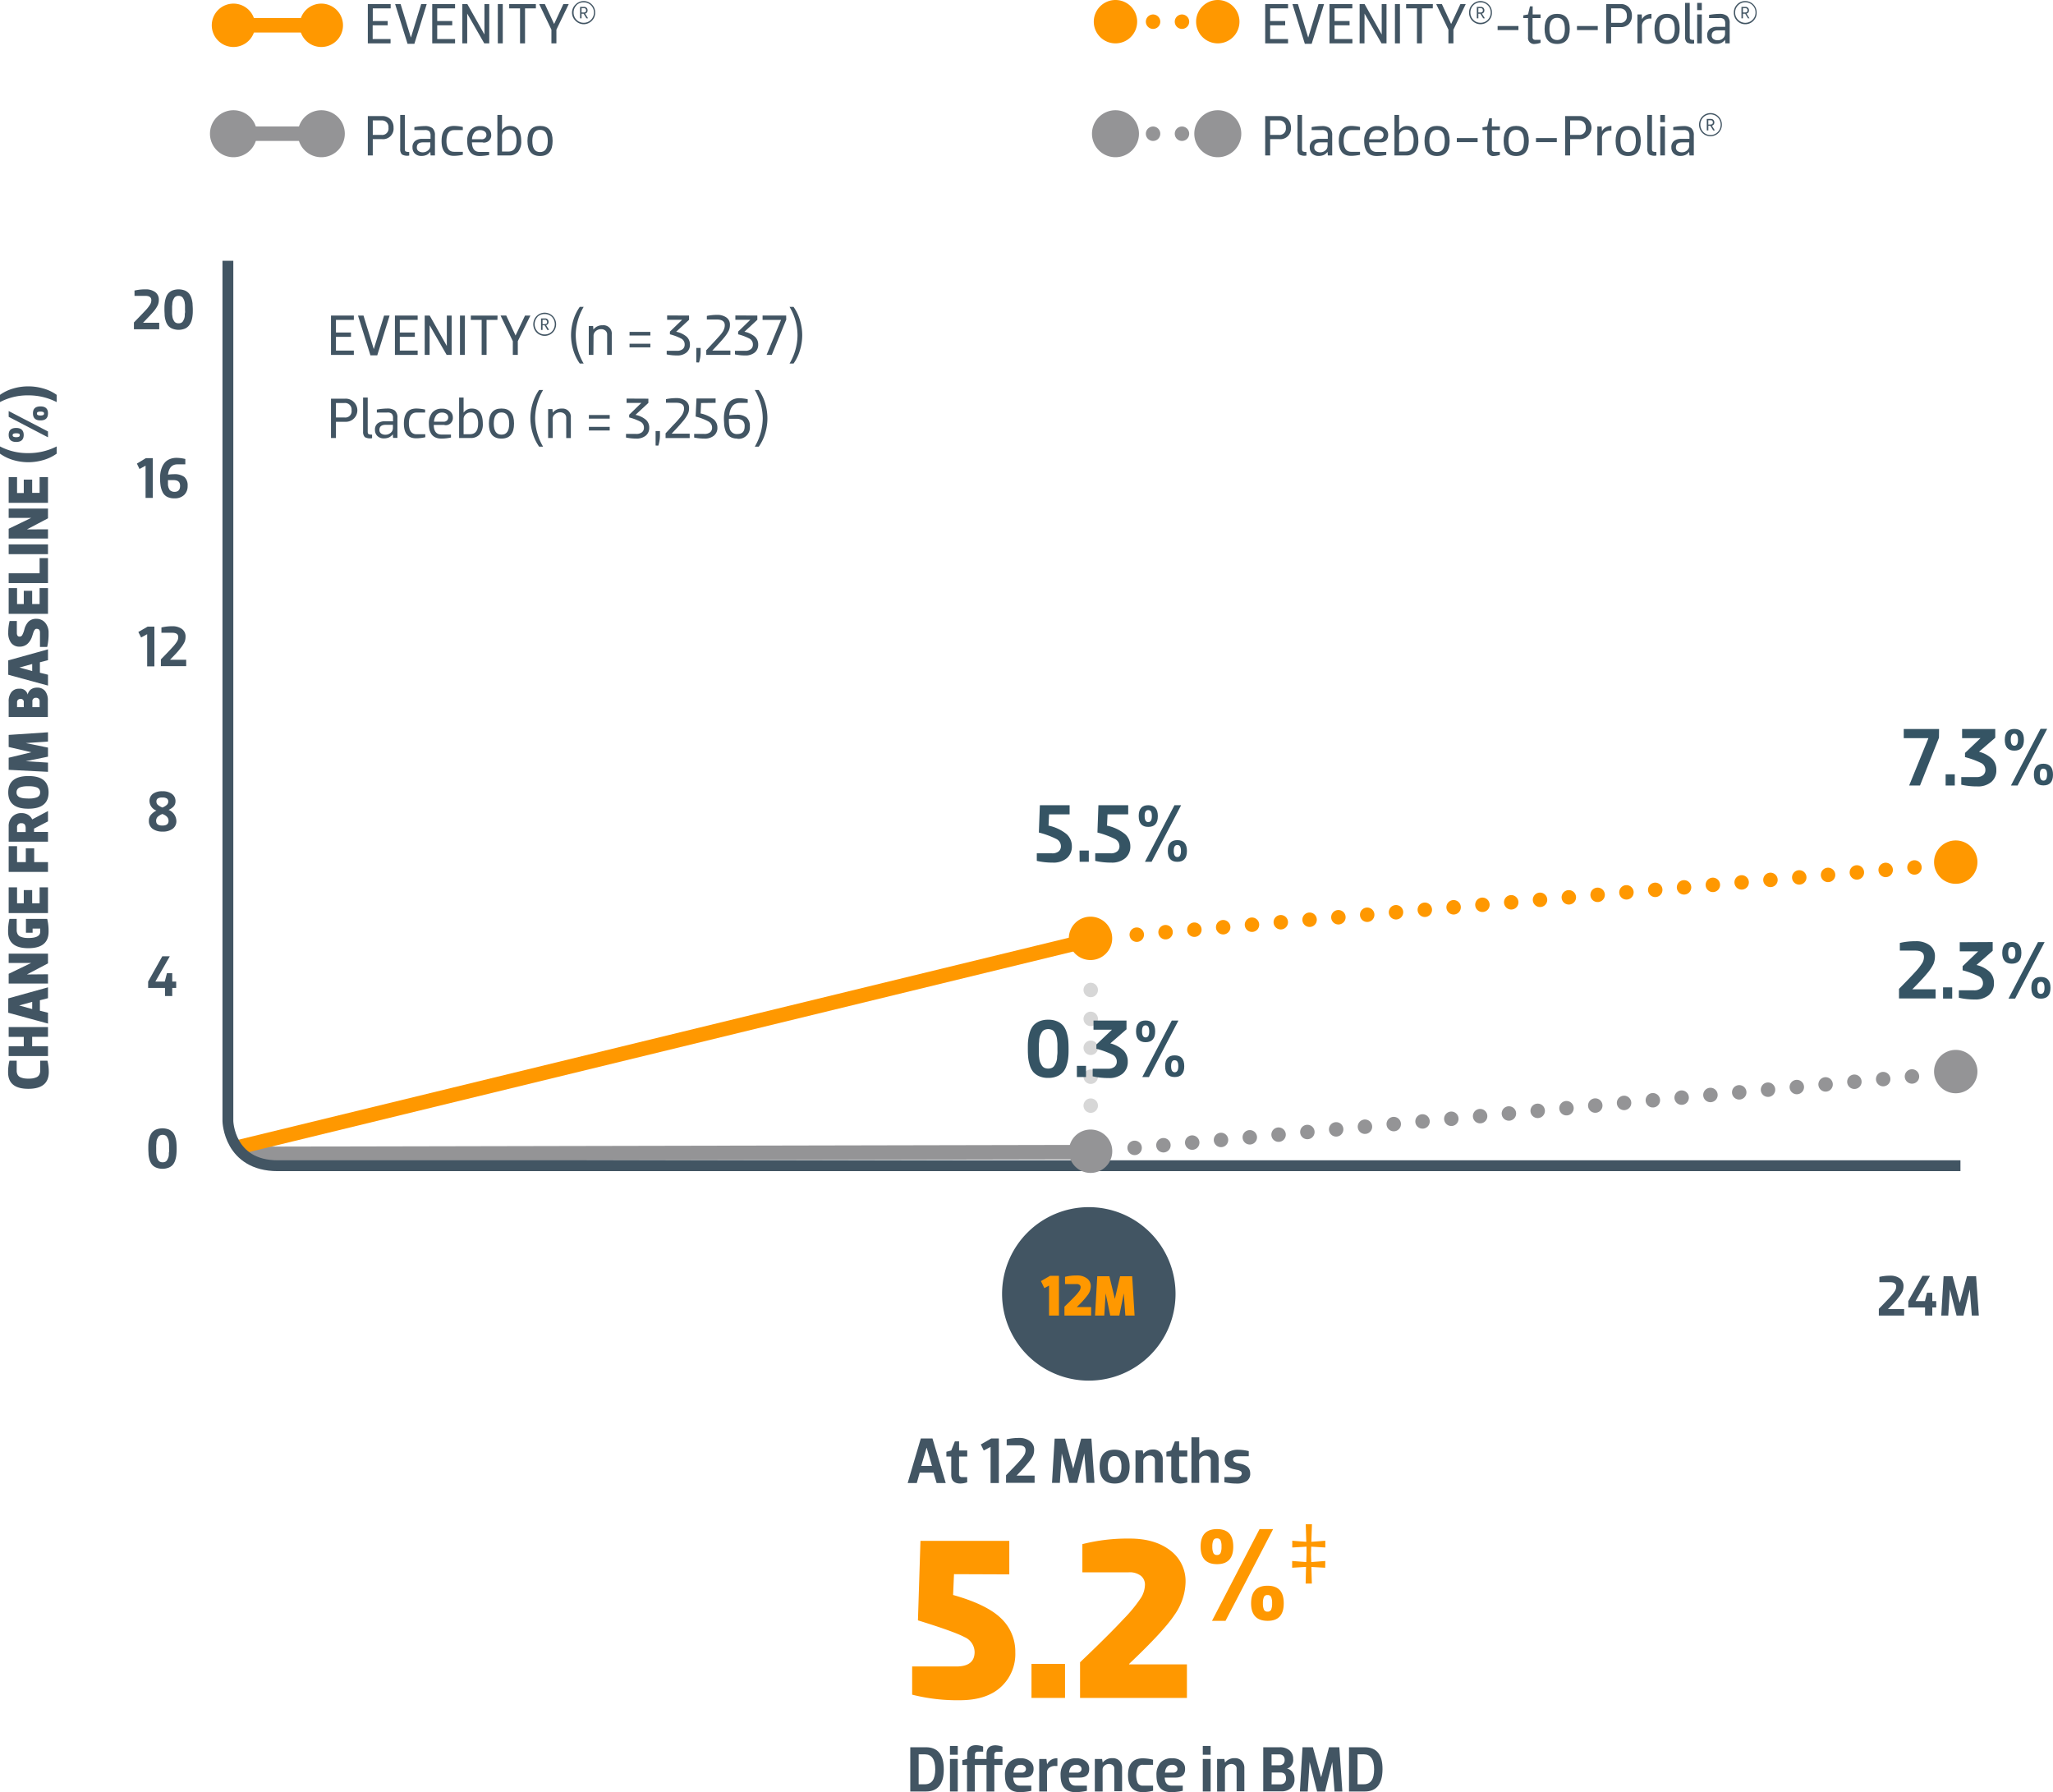 <svg id="Component_164_1" data-name="Component 164 1" xmlns="http://www.w3.org/2000/svg" width="568.08" height="495.86" viewBox="0 0 568.08 495.86">
  <defs>
    <style>
      .cls-1, .cls-10, .cls-15, .cls-2, .cls-3, .cls-4, .cls-9 {
        fill: none;
      }

      .cls-1 {
        stroke: #d7d7d7;
      }

      .cls-1, .cls-10, .cls-12, .cls-14, .cls-15, .cls-9 {
        stroke-linecap: round;
        stroke-linejoin: round;
      }

      .cls-1, .cls-10, .cls-12, .cls-14, .cls-15, .cls-2, .cls-3, .cls-9 {
        stroke-width: 4px;
      }

      .cls-1, .cls-10, .cls-12, .cls-9 {
        stroke-dasharray: 0 8;
      }

      .cls-10, .cls-12, .cls-13, .cls-14, .cls-2 {
        stroke: #949496;
      }

      .cls-15, .cls-3, .cls-9 {
        stroke: #ff9800;
      }

      .cls-4 {
        stroke: #425563;
        stroke-width: 3px;
      }

      .cls-5 {
        fill: #ff9800;
      }

      .cls-6 {
        isolation: isolate;
      }

      .cls-7 {
        fill: #355464;
      }

      .cls-12, .cls-13, .cls-14, .cls-8 {
        fill: #949496;
      }

      .cls-11 {
        fill: #425563;
      }
    </style>
  </defs>
  <line id="dotted_line" data-name="dotted line" class="cls-1" x1="301.81" y1="305.91" x2="301.81" y2="269.5"/>
  <line id="Line_335" data-name="Line 335" class="cls-2" x1="302.86" y1="318.77" x2="68.43" y2="319.26"/>
  <line id="Line_336" data-name="Line 336" class="cls-3" x1="65.18" y1="317.6" x2="302.87" y2="259.78"/>
  <path id="Path_5228" data-name="Path 5228" class="cls-4" d="M65.78,76.16V314.21s.28,12.33,13.82,12.33H545.19" transform="translate(-2.72 -4)"/>
  <path id="Path_5229" data-name="Path 5229" class="cls-5" d="M310.47,263.63a6,6,0,1,1-6-6,6,6,0,0,1,6,6" transform="translate(-2.72 -4)"/>
  <g id="_5.5_" data-name=" 5.5 " class="cls-6">
    <g class="cls-6">
      <path class="cls-7" d="M293,229.33l-.14,3.11a11.66,11.66,0,0,1,5,2.36,4.44,4.44,0,0,1,1.45,3.34,4.16,4.16,0,0,1-1.4,3.31,5.74,5.74,0,0,1-3.91,1.22,18.93,18.93,0,0,1-4.39-.48V240.1h4.18a2.78,2.78,0,0,0,1.88-.54,1.82,1.82,0,0,0,.61-1.42,2.25,2.25,0,0,0-1.25-2,24,24,0,0,0-4.85-1.79l.28-7.55h8.23v2.53Z" transform="translate(-2.72 -4)"/>
      <path class="cls-7" d="M301.43,239.34H304v3.1h-2.53Z" transform="translate(-2.72 -4)"/>
      <path class="cls-7" d="M309.18,229.33l-.14,3.11a11.77,11.77,0,0,1,5,2.36,4.48,4.48,0,0,1,1.45,3.34,4.14,4.14,0,0,1-1.41,3.31,5.71,5.71,0,0,1-3.91,1.22,19.05,19.05,0,0,1-4.39-.48V240.1H310a2.75,2.75,0,0,0,1.87-.54,1.79,1.79,0,0,0,.61-1.42,2.24,2.24,0,0,0-1.24-2,24.48,24.48,0,0,0-4.85-1.79l.27-7.55h8.24v2.53Z" transform="translate(-2.72 -4)"/>
      <path class="cls-7" d="M323.1,229.79c0,2-.88,3-2.65,3s-2.64-1-2.64-3,.88-3,2.64-3S323.1,227.8,323.1,229.79Zm-2.65-1.65c-.69,0-1,.55-1,1.65s.34,1.68,1,1.68,1-.56,1-1.68S321.13,228.14,320.45,228.14Zm7.25-1.34h1.84l-8.17,15.64h-1.84Zm3.45,12.65c0,2-.88,3-2.65,3s-2.64-1-2.64-3,.88-3,2.64-3S331.15,237.46,331.15,239.45Zm-2.65-1.65c-.69,0-1,.55-1,1.65s.34,1.68,1,1.68,1-.56,1-1.68S329.18,237.8,328.5,237.8Z" transform="translate(-2.72 -4)"/>
    </g>
  </g>
  <g id="_0.3_" data-name=" 0.3 " class="cls-6">
    <g class="cls-6">
      <path class="cls-7" d="M295.29,301.76a6,6,0,0,1-2.53.48,6.11,6.11,0,0,1-2.53-.48,4.58,4.58,0,0,1-1.64-1.21,5.44,5.44,0,0,1-.93-1.85,10.54,10.54,0,0,1-.44-2.15c-.06-.68-.09-1.47-.09-2.36s0-1.68.09-2.36a10.54,10.54,0,0,1,.44-2.15,5.44,5.44,0,0,1,.93-1.85,4.47,4.47,0,0,1,1.64-1.21,6.11,6.11,0,0,1,2.53-.48,6,6,0,0,1,2.53.48,4.43,4.43,0,0,1,1.65,1.21,5.44,5.44,0,0,1,.93,1.85,10.54,10.54,0,0,1,.44,2.15c.06.68.09,1.47.09,2.36s0,1.68-.09,2.36a10.54,10.54,0,0,1-.44,2.15,5.44,5.44,0,0,1-.93,1.85A4.54,4.54,0,0,1,295.29,301.76Zm-3.57-2.31a2.71,2.71,0,0,0,2.09,0,1.64,1.64,0,0,0,.71-.67,5.91,5.91,0,0,0,.45-.91,4.26,4.26,0,0,0,.25-1.17c0-.48.08-.89.1-1.23s0-.77,0-1.28,0-.93,0-1.28-.05-.75-.1-1.22a4.43,4.43,0,0,0-.25-1.17,5.5,5.5,0,0,0-.45-.91,1.59,1.59,0,0,0-.71-.65,2.59,2.59,0,0,0-2.09,0,1.78,1.78,0,0,0-.73.66,7.77,7.77,0,0,0-.46.91,4.68,4.68,0,0,0-.25,1.16c0,.47-.08.88-.09,1.22s0,.77,0,1.28,0,.93,0,1.28,0,.75.09,1.23a4.67,4.67,0,0,0,.25,1.17,7.06,7.06,0,0,0,.46.91A1.8,1.8,0,0,0,291.72,299.45Z" transform="translate(-2.72 -4)"/>
      <path class="cls-7" d="M300.7,298.9h2.53V302H300.7Z" transform="translate(-2.72 -4)"/>
      <path class="cls-7" d="M314.43,286.37v2.42l-4.48,3.9a8.28,8.28,0,0,1,3.7,2,4.3,4.3,0,0,1,1.13,3.06,4.15,4.15,0,0,1-1.41,3.31,5.78,5.78,0,0,1-3.91,1.22,19,19,0,0,1-4.39-.48v-2.1h4.18a2.78,2.78,0,0,0,1.88-.54,1.78,1.78,0,0,0,.61-1.41,2.09,2.09,0,0,0-1.11-1.9,23.35,23.35,0,0,0-4.53-1.67V293l4.3-4.09h-5.1v-2.53Z" transform="translate(-2.72 -4)"/>
      <path class="cls-7" d="M322.36,289.36c0,2-.88,3-2.64,3s-2.65-1-2.65-3,.89-3,2.65-3S322.36,287.37,322.36,289.36Zm-2.64-1.66c-.69,0-1,.56-1,1.66s.35,1.68,1,1.68,1-.56,1-1.68S320.39,287.7,319.72,287.7Zm7.24-1.33h1.84L320.64,302H318.8ZM330.41,299c0,2-.88,3-2.64,3s-2.65-1-2.65-3,.89-3,2.65-3S330.41,297,330.41,299Zm-2.64-1.66c-.69,0-1,.56-1,1.66s.35,1.68,1,1.68,1-.56,1-1.68S328.44,297.36,327.77,297.36Z" transform="translate(-2.72 -4)"/>
    </g>
  </g>
  <path id="Path_5230" data-name="Path 5230" class="cls-5" d="M549.89,242.54a6,6,0,1,1-6-6,6,6,0,0,1,6,6" transform="translate(-2.72 -4)"/>
  <g id="_7.3_" data-name=" 7.3 " class="cls-6">
    <g class="cls-6">
      <path class="cls-7" d="M539.25,208.12,534,221.34h-3l5.33-13.11h-6.83V205.7h9.78Z" transform="translate(-2.72 -4)"/>
      <path class="cls-7" d="M541.09,218.24h2.53v3.1h-2.53Z" transform="translate(-2.72 -4)"/>
      <path class="cls-7" d="M554.82,205.7v2.42L550.33,212A8.43,8.43,0,0,1,554,214a4.29,4.29,0,0,1,1.12,3.06,4.13,4.13,0,0,1-1.4,3.31,5.74,5.74,0,0,1-3.91,1.22,19,19,0,0,1-4.39-.48V219h4.18a2.78,2.78,0,0,0,1.88-.54,1.82,1.82,0,0,0,.61-1.42,2.07,2.07,0,0,0-1.11-1.89,22.69,22.69,0,0,0-4.53-1.67v-1.15l4.3-4.1h-5.1V205.7Z" transform="translate(-2.72 -4)"/>
      <path class="cls-7" d="M562.75,208.69c0,2-.88,3-2.64,3s-2.65-1-2.65-3,.88-3,2.65-3S562.75,206.7,562.75,208.69ZM560.11,207c-.69,0-1,.55-1,1.65s.35,1.68,1,1.68,1-.56,1-1.68S560.78,207,560.11,207Zm7.24-1.34h1.84L561,221.34h-1.84Zm3.45,12.65c0,2-.88,3-2.64,3s-2.65-1-2.65-3,.88-3,2.65-3S570.8,216.36,570.8,218.35Zm-2.64-1.65c-.69,0-1,.55-1,1.65s.35,1.68,1,1.68,1-.56,1-1.68S568.83,216.7,568.16,216.7Z" transform="translate(-2.72 -4)"/>
    </g>
  </g>
  <path id="Path_5231" data-name="Path 5231" class="cls-8" d="M310.49,322.53a6,6,0,1,1-6-6,6,6,0,0,1,6,6" transform="translate(-2.72 -4)"/>
  <g id="_2.3_" data-name=" 2.3 " class="cls-6">
    <g class="cls-6">
      <path class="cls-7" d="M531.87,277.72v0h6.44v2.53H528.19V277.6c2.16-2.19,3.71-3.8,4.63-4.83a15,15,0,0,0,1.82-2.35,3.35,3.35,0,0,0,.45-1.67c0-1.16-.79-1.73-2.37-1.73h-4.3V264.9a19.08,19.08,0,0,1,4.4-.48,6.31,6.31,0,0,1,3.82,1.09,3.65,3.65,0,0,1,1.49,3.12,5.45,5.45,0,0,1-.4,2.07,12.14,12.14,0,0,1-1.76,2.62C535.06,274.43,533.7,275.89,531.87,277.72Z" transform="translate(-2.72 -4)"/>
      <path class="cls-7" d="M540.38,277.19h2.53v3.1h-2.53Z" transform="translate(-2.72 -4)"/>
      <path class="cls-7" d="M554.11,264.65v2.42L549.63,271a8.18,8.18,0,0,1,3.7,1.95,4.3,4.3,0,0,1,1.13,3.06,4.14,4.14,0,0,1-1.41,3.31,5.71,5.71,0,0,1-3.91,1.22,19.05,19.05,0,0,1-4.39-.48V278h4.19a2.75,2.75,0,0,0,1.87-.55,1.78,1.78,0,0,0,.61-1.41,2.1,2.1,0,0,0-1.1-1.9,24.65,24.65,0,0,0-4.53-1.67v-1.14l4.3-4.1H545v-2.53Z" transform="translate(-2.72 -4)"/>
      <path class="cls-7" d="M562.05,267.64c0,2-.88,3-2.65,3s-2.64-1-2.64-3,.88-3,2.64-3S562.05,265.65,562.05,267.64ZM559.4,266c-.69,0-1,.55-1,1.65s.34,1.68,1,1.68,1-.56,1-1.68S560.08,266,559.4,266Zm7.25-1.34h1.84l-8.17,15.64h-1.84Zm3.45,12.65c0,2-.88,3-2.65,3s-2.64-1-2.64-3,.88-3,2.64-3S570.1,275.31,570.1,277.3Zm-2.65-1.66c-.69,0-1,.56-1,1.66s.34,1.68,1,1.68,1-.56,1-1.68S568.13,275.64,567.45,275.64Z" transform="translate(-2.72 -4)"/>
    </g>
  </g>
  <path id="Path_5232" data-name="Path 5232" class="cls-8" d="M549.89,300.49a6,6,0,1,1-6-6,6,6,0,0,1,6,6" transform="translate(-2.72 -4)"/>
  <line id="Line_337" data-name="Line 337" class="cls-9" x1="314.55" y1="258.61" x2="534.13" y2="239.63"/>
  <line id="Line_338" data-name="Line 338" class="cls-10" x1="313.96" y1="317.6" x2="536.47" y2="297.16"/>
  <g id="_0" data-name=" 0" class="cls-6">
    <g class="cls-6">
      <path class="cls-11" d="M49.44,327.05a4.73,4.73,0,0,1-3.52,0,3,3,0,0,1-1.15-.84,3.89,3.89,0,0,1-.65-1.29,7.16,7.16,0,0,1-.3-1.49c0-.48-.06-1-.06-1.64s0-1.17.06-1.64a7.12,7.12,0,0,1,.3-1.5,4.1,4.1,0,0,1,.65-1.29,3.24,3.24,0,0,1,1.15-.84,4.86,4.86,0,0,1,3.52,0,3.2,3.2,0,0,1,1.14.84,3.9,3.9,0,0,1,.65,1.29,7.12,7.12,0,0,1,.3,1.5,19.25,19.25,0,0,1,0,3.28,7.16,7.16,0,0,1-.3,1.49,3.71,3.71,0,0,1-.65,1.29A3,3,0,0,1,49.44,327.05ZM47,325.44a1.67,1.67,0,0,0,.73.15,1.7,1.7,0,0,0,.73-.15,1.14,1.14,0,0,0,.49-.46,4.58,4.58,0,0,0,.31-.63,2.85,2.85,0,0,0,.18-.82c0-.33,0-.61.06-.86s0-.53,0-.88,0-.65,0-.89,0-.52-.06-.85a2.93,2.93,0,0,0-.18-.82,4.58,4.58,0,0,0-.31-.63,1.18,1.18,0,0,0-.49-.45,1.7,1.7,0,0,0-.73-.16,1.67,1.67,0,0,0-.73.16,1.19,1.19,0,0,0-.51.46,6.23,6.23,0,0,0-.32.63,3.28,3.28,0,0,0-.17.81c0,.33-.05.61-.06.85s0,.53,0,.89,0,.64,0,.88,0,.53.06.86a3.27,3.27,0,0,0,.17.82,6.23,6.23,0,0,0,.32.63A1.19,1.19,0,0,0,47,325.44Z" transform="translate(-2.72 -4)"/>
    </g>
  </g>
  <g id="_20" data-name=" 20" class="cls-6">
    <g class="cls-6">
      <path class="cls-11" d="M42.3,93.3v0h4.48V95.1h-7V93.22Q42,90.94,43,89.86a9.53,9.53,0,0,0,1.27-1.63,2.34,2.34,0,0,0,.32-1.17q0-1.2-1.65-1.2h-3V84.39A13.26,13.26,0,0,1,43,84.06a4.38,4.38,0,0,1,2.67.76,2.54,2.54,0,0,1,1,2.16,3.77,3.77,0,0,1-.28,1.44,8.46,8.46,0,0,1-1.23,1.83C44.51,91,43.56,92,42.3,93.3Z" transform="translate(-2.72 -4)"/>
      <path class="cls-11" d="M53.9,94.92a4.73,4.73,0,0,1-3.52,0,3,3,0,0,1-1.15-.84,3.9,3.9,0,0,1-.65-1.29,7.16,7.16,0,0,1-.3-1.49c0-.48-.06-1-.06-1.64s0-1.17.06-1.64a7.12,7.12,0,0,1,.3-1.5,3.9,3.9,0,0,1,.65-1.29,3.24,3.24,0,0,1,1.15-.84,4.86,4.86,0,0,1,3.52,0,3.2,3.2,0,0,1,1.14.84,3.9,3.9,0,0,1,.65,1.29A7.12,7.12,0,0,1,56,88c0,.47.07,1,.07,1.64s0,1.16-.07,1.64a7.16,7.16,0,0,1-.3,1.49A3.9,3.9,0,0,1,55,94.08,3,3,0,0,1,53.9,94.92Zm-2.49-1.61a1.67,1.67,0,0,0,.73.15,1.62,1.62,0,0,0,.72-.15,1.11,1.11,0,0,0,.5-.46,4.58,4.58,0,0,0,.31-.63,2.85,2.85,0,0,0,.18-.82c0-.33,0-.62.06-.86s0-.53,0-.88,0-.65,0-.89,0-.52-.06-.85a2.85,2.85,0,0,0-.18-.82,3.68,3.68,0,0,0-.31-.63,1.15,1.15,0,0,0-.5-.45,1.5,1.5,0,0,0-.72-.16,1.54,1.54,0,0,0-.73.16,1.19,1.19,0,0,0-.51.46,6.23,6.23,0,0,0-.32.63,3.18,3.18,0,0,0-.17.81c0,.33-.06.61-.07.85s0,.53,0,.89,0,.64,0,.88,0,.53.07.86a3.27,3.27,0,0,0,.17.82,6.23,6.23,0,0,0,.32.63A1.19,1.19,0,0,0,51.41,93.31Z" transform="translate(-2.72 -4)"/>
    </g>
  </g>
  <g id="_16" data-name=" 16" class="cls-6">
    <g class="cls-6">
      <path class="cls-11" d="M43.09,130.76H45v11h-2v-8.91l-1.68.91-.72-1.49Z" transform="translate(-2.72 -4)"/>
      <path class="cls-11" d="M51,141.88a4.28,4.28,0,0,1-2-.4,2.86,2.86,0,0,1-1.22-1.19,6.24,6.24,0,0,1-.6-1.75,13.61,13.61,0,0,1-.17-2.26,9.36,9.36,0,0,1,.13-1.63,7,7,0,0,1,.47-1.52,4.5,4.5,0,0,1,.83-1.27,3.81,3.81,0,0,1,1.3-.85,4.81,4.81,0,0,1,1.83-.33A10.38,10.38,0,0,1,54,131v1.48H51.84c-1.54,0-2.41.95-2.63,2.85a11.23,11.23,0,0,1,1.59-.13,4.55,4.55,0,0,1,2.93.77,3.09,3.09,0,0,1,.91,2.46,3.35,3.35,0,0,1-.94,2.49A3.65,3.65,0,0,1,51,141.88Zm0-1.79c1,0,1.55-.55,1.55-1.65s-.61-1.6-1.84-1.6H49.2v.63c0,.11,0,.32,0,.61a2.5,2.5,0,0,0,.1.64c0,.13.11.31.2.52a1.13,1.13,0,0,0,.32.46,2.25,2.25,0,0,0,.49.27A1.86,1.86,0,0,0,51,140.09Z" transform="translate(-2.72 -4)"/>
    </g>
  </g>
  <g id="_12" data-name=" 12" class="cls-6">
    <g class="cls-6">
      <path class="cls-11" d="M43.57,177.38h1.87v11h-2v-8.91l-1.68.91L41,178.86Z" transform="translate(-2.72 -4)"/>
      <path class="cls-11" d="M49.76,186.55v0h4.48v1.76h-7v-1.87q2.25-2.28,3.21-3.36a10.78,10.78,0,0,0,1.28-1.63,2.44,2.44,0,0,0,.31-1.17q0-1.2-1.65-1.2h-3v-1.47a13.31,13.31,0,0,1,3-.34,4.44,4.44,0,0,1,2.67.76,2.53,2.53,0,0,1,1,2.17,3.66,3.66,0,0,1-.28,1.44,8.72,8.72,0,0,1-1.22,1.83C52,184.26,51,185.28,49.76,186.55Z" transform="translate(-2.72 -4)"/>
    </g>
  </g>
  <g id="_8" data-name=" 8" class="cls-6">
    <g class="cls-6">
      <path class="cls-11" d="M45,223.66a4.25,4.25,0,0,1,2.64-.73,4.25,4.25,0,0,1,2.64.73,2.41,2.41,0,0,1,1,2,2.27,2.27,0,0,1-.17.91,2,2,0,0,1-.5.71,4.62,4.62,0,0,1-.58.45c-.18.11-.39.23-.65.36a3.42,3.42,0,0,1,2.14,3,2.59,2.59,0,0,1-1,2.21,4.48,4.48,0,0,1-2.8.79,4.52,4.52,0,0,1-2.8-.79,2.61,2.61,0,0,1-1-2.21,2.45,2.45,0,0,1,.54-1.63A5.3,5.3,0,0,1,46,228.27a2.86,2.86,0,0,1-1.91-2.59A2.41,2.41,0,0,1,45,223.66Zm2.64,5.57a3.86,3.86,0,0,0-1.29.78,1.55,1.55,0,0,0-.43,1.12c0,.86.57,1.29,1.72,1.29s1.72-.43,1.72-1.29S48.83,229.68,47.68,229.23Zm0-1.79a4.28,4.28,0,0,0,1.21-.72,1.25,1.25,0,0,0,.43-.95,1,1,0,0,0-.38-.84,2.22,2.22,0,0,0-1.26-.27,2.26,2.26,0,0,0-1.27.27,1,1,0,0,0-.37.84,1.21,1.21,0,0,0,.43.95A4.59,4.59,0,0,0,47.68,227.44Z" transform="translate(-2.72 -4)"/>
    </g>
  </g>
  <g id="_4" data-name=" 4" class="cls-6">
    <g class="cls-6">
      <path class="cls-11" d="M48.91,273.27h1.47v2.32h1.09v1.76H50.38v2.24h-2v-2.24H43.71v-1.76l3.92-7h2.08l-4,7h2.61Z" transform="translate(-2.72 -4)"/>
    </g>
  </g>
  <g id="EVENITY_n_3_237_Placebo_n_3" data-name="EVENITY n 3 237 Placebo n 3" class="cls-6">
    <g class="cls-6">
      <path class="cls-11" d="M100.63,91.31v1.2H95.68V96h4.16v1.2H95.68V101h4.95v1.2H94.31V91.31Z" transform="translate(-2.72 -4)"/>
      <path class="cls-11" d="M110.53,91.31l-3.42,11h-1.89l-3.44-11h1.52l2.85,9.28h0L109,91.31Z" transform="translate(-2.72 -4)"/>
      <path class="cls-11" d="M118.29,91.31v1.2h-4.94V96h4.16v1.2h-4.16V101h4.94v1.2H112V91.31Z" transform="translate(-2.72 -4)"/>
      <path class="cls-11" d="M121.59,102.19h-1.35V91.31h1.38l4.74,8.42h0V91.31h1.33v10.88h-1.38L121.6,94h0Z" transform="translate(-2.72 -4)"/>
      <path class="cls-11" d="M131.33,102.19H130V91.31h1.37Z" transform="translate(-2.72 -4)"/>
      <path class="cls-11" d="M140.36,92.51h-3v9.68H136V92.51h-3v-1.2h7.4Z" transform="translate(-2.72 -4)"/>
      <path class="cls-11" d="M145.38,96.83h0L148,91.31h1.49L146,98.4v3.79h-1.38V98.4l-3.39-7.09h1.57Z" transform="translate(-2.72 -4)"/>
    </g>
    <g class="cls-6">
      <path class="cls-11" d="M151.2,96a3.27,3.27,0,0,1,0-4.55,3.15,3.15,0,0,1,4.47,0,3.25,3.25,0,0,1,0,4.55,3.15,3.15,0,0,1-4.47,0Zm.25-4.3a2.94,2.94,0,0,0,0,4,2.64,2.64,0,0,0,2,.83,2.68,2.68,0,0,0,2-.83,2.94,2.94,0,0,0,0-4,2.74,2.74,0,0,0-2-.81A2.69,2.69,0,0,0,151.45,91.66Zm2.74,3.61L153.42,94h-.58v1.28h-.41V92.1h1.14a.9.9,0,0,1,.69.27,1,1,0,0,1,.25.68.94.94,0,0,1-.18.59.84.84,0,0,1-.5.31l.82,1.32Zm-.66-2.82h-.69v1.2h.47a1.17,1.17,0,0,0,.6-.12.54.54,0,0,0,.19-.48.57.57,0,0,0-.16-.43A.53.53,0,0,0,153.53,92.45Z" transform="translate(-2.72 -4)"/>
    </g>
    <g class="cls-6">
      <path class="cls-11" d="M160.73,96.75a14.45,14.45,0,0,1,.62-4.12,12.84,12.84,0,0,1,1.8-3.72h1.08a15.5,15.5,0,0,0-2.2,7.84,15.8,15.8,0,0,0,2.2,7.84h-1.08a12.6,12.6,0,0,1-1.8-3.72A14.5,14.5,0,0,1,160.73,96.75Z" transform="translate(-2.72 -4)"/>
      <path class="cls-11" d="M166.92,102.19h-1.28v-8h1.2l.08,1h0A3,3,0,0,1,169.48,94,2.28,2.28,0,0,1,172,96.48v5.71h-1.28V96.56a1.33,1.33,0,0,0-.49-1.09,1.79,1.79,0,0,0-1.2-.4,2.23,2.23,0,0,0-1.42.51,1.67,1.67,0,0,0-.65,1.38Z" transform="translate(-2.72 -4)"/>
      <path class="cls-11" d="M182.68,96.83h-5.76v-1h5.76Zm0,3.28h-5.76v-1h5.76Z" transform="translate(-2.72 -4)"/>
      <path class="cls-11" d="M193.39,91.31v1.17l-3.57,3.31a6.3,6.3,0,0,1,2.92,1.39,2.91,2.91,0,0,1,.89,2.16,2.73,2.73,0,0,1-1,2.23,3.93,3.93,0,0,1-2.58.78,13.79,13.79,0,0,1-2.85-.29v-1H190a2.47,2.47,0,0,0,1.64-.47,1.58,1.58,0,0,0,.53-1.25,1.79,1.79,0,0,0-.88-1.62,14.08,14.08,0,0,0-3.2-1.22v-.75l3.38-3.27h-4.15v-1.2Z" transform="translate(-2.72 -4)"/>
      <path class="cls-11" d="M195.39,104.27v-4h1.2v1.15a9.42,9.42,0,0,1-.45,2.88Z" transform="translate(-2.72 -4)"/>
      <path class="cls-11" d="M199.82,101v0h5v1.2h-6.67V100.9l2.32-2.49q.73-.8,1.44-1.59a7.86,7.86,0,0,0,.91-1.21,5.58,5.58,0,0,0,.33-.79,2.77,2.77,0,0,0,.12-.85c0-1-.72-1.56-2.15-1.56h-2.81v-1a14.33,14.33,0,0,1,2.84-.29,4.3,4.3,0,0,1,2.55.71,2.38,2.38,0,0,1,1,2.09,3.72,3.72,0,0,1-.32,1.54,9.61,9.61,0,0,1-1.34,2Q202,98.72,199.82,101Z" transform="translate(-2.72 -4)"/>
      <path class="cls-11" d="M212.28,91.31v1.17l-3.57,3.31a6.25,6.25,0,0,1,2.92,1.39,2.87,2.87,0,0,1,.89,2.16,2.75,2.75,0,0,1-1,2.23,4,4,0,0,1-2.58.78,13.79,13.79,0,0,1-2.85-.29v-1h2.78a2.45,2.45,0,0,0,1.64-.47,1.56,1.56,0,0,0,.54-1.25,1.81,1.81,0,0,0-.88-1.62,14.28,14.28,0,0,0-3.2-1.22v-.75l3.37-3.27h-4.14v-1.2Z" transform="translate(-2.72 -4)"/>
      <path class="cls-11" d="M220.28,92.43l-4,9.76h-1.44l4-9.68h-5.11v-1.2h6.53Z" transform="translate(-2.72 -4)"/>
      <path class="cls-11" d="M224.7,96.75a14.5,14.5,0,0,1-.62,4.12,12.32,12.32,0,0,1-1.78,3.72h-1.11a15.72,15.72,0,0,0,2.21-7.84,15.42,15.42,0,0,0-2.21-7.84h1.11a12.38,12.38,0,0,1,1.78,3.71A14.57,14.57,0,0,1,224.7,96.75Z" transform="translate(-2.72 -4)"/>
    </g>
    <g class="cls-6">
      <path class="cls-11" d="M94.31,114.31h3.92a3.11,3.11,0,0,1,2.35.88,3.18,3.18,0,0,1-2.35,5.51H95.68v4.49H94.31Zm3.71,1.2H95.68v4H98a1.75,1.75,0,0,0,2-2,1.81,1.81,0,0,0-2-2Z" transform="translate(-2.72 -4)"/>
      <path class="cls-11" d="M103.19,123.4V114h1.28v9.41c0,.35.07.58.21.68a2.08,2.08,0,0,0,1,.15v1a3,3,0,0,1-2-.29A2.08,2.08,0,0,1,103.19,123.4Z" transform="translate(-2.72 -4)"/>
      <path class="cls-11" d="M109.78,118.15H107v-.83a17.57,17.57,0,0,1,2.86-.29,3.34,3.34,0,0,1,2.13.58,2.52,2.52,0,0,1,.7,2v5.55h-1.2l-.08-1h0a2.88,2.88,0,0,1-1.08.88,3.37,3.37,0,0,1-1.38.25,2.45,2.45,0,0,1-1.79-.64,2.23,2.23,0,0,1-.68-1.69,2.13,2.13,0,0,1,.75-1.82,3.14,3.14,0,0,1,2-.57h2.24v-.93a1.64,1.64,0,0,0-.35-1.17A1.77,1.77,0,0,0,109.78,118.15Zm1.66,4.29v-.9h-2c-1.15,0-1.73.47-1.73,1.41a1.2,1.2,0,0,0,.47,1,2,2,0,0,0,1.21.33,2.18,2.18,0,0,0,1.38-.49A1.65,1.65,0,0,0,111.44,122.44Z" transform="translate(-2.72 -4)"/>
      <path class="cls-11" d="M114.48,121.19q0-4.16,3.48-4.16a12.31,12.31,0,0,1,2.4.29v.83H118c-1.42,0-2.13,1-2.13,3s.71,3,2.13,3h2.4v.83a11.58,11.58,0,0,1-2.4.29Q114.48,125.35,114.48,121.19Z" transform="translate(-2.72 -4)"/>
      <path class="cls-11" d="M125.75,121.57h-3c0,1.78.75,2.66,2.12,2.66h2.64v.83a12.53,12.53,0,0,1-2.64.29q-3.48,0-3.48-4.16a4.66,4.66,0,0,1,.91-3,3.34,3.34,0,0,1,2.76-1.11,3.15,3.15,0,0,1,2.19.71,2.15,2.15,0,0,1,.78,1.66,2,2,0,0,1-2.33,2.17Zm-.67-3.42a2,2,0,0,0-1.63.69,3.19,3.19,0,0,0-.63,1.84h2.61a1.33,1.33,0,0,0,1-.36,1.23,1.23,0,0,0,.32-.87,1.17,1.17,0,0,0-.46-.92A2,2,0,0,0,125.08,118.15Z" transform="translate(-2.72 -4)"/>
      <path class="cls-11" d="M132.87,125.19h-3.11V114H131v4.18h0a2.7,2.7,0,0,1,2.27-1.14q3,0,3.05,4.15a4.54,4.54,0,0,1-.87,3A3.26,3.26,0,0,1,132.87,125.19ZM131,120v4.14h1.76c1.51,0,2.26-1,2.26-2.94a4.71,4.71,0,0,0-.46-2.26,1.73,1.73,0,0,0-1.65-.82,1.94,1.94,0,0,0-1.33.51A1.73,1.73,0,0,0,131,120Z" transform="translate(-2.72 -4)"/>
      <path class="cls-11" d="M141.48,125.35q-3.48,0-3.48-4.16t3.48-4.16q3.48,0,3.48,4.16T141.48,125.35Zm0-7.23c-1.42,0-2.13,1-2.13,3.07s.71,3.07,2.13,3.07,2.14-1,2.14-3.07S142.9,118.12,141.48,118.12Z" transform="translate(-2.72 -4)"/>
      <path class="cls-11" d="M149.48,119.75a14.11,14.11,0,0,1,.62-4.12,12.82,12.82,0,0,1,1.79-3.72H153a15.51,15.51,0,0,0-2.21,7.84,15.82,15.82,0,0,0,2.21,7.84h-1.09a12.58,12.58,0,0,1-1.79-3.72A14.16,14.16,0,0,1,149.48,119.75Z" transform="translate(-2.72 -4)"/>
      <path class="cls-11" d="M155.67,125.19h-1.28v-8h1.2l.08,1h0a3,3,0,0,1,2.53-1.14,2.28,2.28,0,0,1,2.48,2.45v5.71h-1.28v-5.63a1.36,1.36,0,0,0-.49-1.09,1.84,1.84,0,0,0-1.21-.4,2.22,2.22,0,0,0-1.41.51,1.64,1.64,0,0,0-.65,1.38Z" transform="translate(-2.72 -4)"/>
      <path class="cls-11" d="M171.43,119.83h-5.76v-1h5.76Zm0,3.28h-5.76v-1h5.76Z" transform="translate(-2.72 -4)"/>
      <path class="cls-11" d="M182.13,114.31v1.17l-3.57,3.31a6.25,6.25,0,0,1,2.92,1.39,2.87,2.87,0,0,1,.89,2.16,2.75,2.75,0,0,1-1,2.23,4,4,0,0,1-2.58.78,13.79,13.79,0,0,1-2.85-.29v-1h2.78a2.45,2.45,0,0,0,1.64-.47,1.56,1.56,0,0,0,.54-1.25,1.81,1.81,0,0,0-.88-1.62,14.28,14.28,0,0,0-3.2-1.22v-.75l3.37-3.27H176.1v-1.2Z" transform="translate(-2.72 -4)"/>
      <path class="cls-11" d="M184.13,127.27v-4h1.2v1.15a9.42,9.42,0,0,1-.45,2.88Z" transform="translate(-2.72 -4)"/>
      <path class="cls-11" d="M188.56,124v0h5v1.2h-6.67V123.9c1.06-1.12,1.83-2,2.32-2.49s1-1.06,1.44-1.59a7.23,7.23,0,0,0,.91-1.21,5.58,5.58,0,0,0,.33-.79A2.77,2.77,0,0,0,192,117c0-1-.71-1.56-2.14-1.56H187v-1a14.51,14.51,0,0,1,2.85-.29,4.28,4.28,0,0,1,2.54.71,2.38,2.38,0,0,1,1,2.09,3.57,3.57,0,0,1-.32,1.54,9.47,9.47,0,0,1-1.33,2Q190.72,121.72,188.56,124Z" transform="translate(-2.72 -4)"/>
      <path class="cls-11" d="M196.71,115.51l-.13,2.88a9,9,0,0,1,3.65,1.66,3,3,0,0,1,1,2.29,2.73,2.73,0,0,1-1,2.23,3.93,3.93,0,0,1-2.58.78,13.79,13.79,0,0,1-2.85-.29v-1h2.79a2.47,2.47,0,0,0,1.64-.47,1.58,1.58,0,0,0,.53-1.25,1.93,1.93,0,0,0-1-1.72,14.48,14.48,0,0,0-3.55-1.36l.23-5h5.29v1.2Z" transform="translate(-2.72 -4)"/>
      <path class="cls-11" d="M206.77,125.35a4.05,4.05,0,0,1-1.63-.3,3,3,0,0,1-1.09-.79,3.77,3.77,0,0,1-.64-1.25,7.46,7.46,0,0,1-.31-1.52c0-.5-.07-1.08-.07-1.74a9.37,9.37,0,0,1,.21-2,7,7,0,0,1,.69-1.78,3.45,3.45,0,0,1,1.34-1.31,4.29,4.29,0,0,1,2.08-.48,11.77,11.77,0,0,1,2.27.29v1h-2.16a2.85,2.85,0,0,0-1.34.3,2.27,2.27,0,0,0-.89.82,4.22,4.22,0,0,0-.5,1.08,6.58,6.58,0,0,0-.23,1.26,12.87,12.87,0,0,1,2-.17,4.25,4.25,0,0,1,2.81.76,3.14,3.14,0,0,1,.9,2.5,3.12,3.12,0,0,1-3.41,3.39Zm0-1.26q2,0,2-2.13a2,2,0,0,0-.57-1.59,2.7,2.7,0,0,0-1.78-.49h-2a11.55,11.55,0,0,0,.19,2.59A2,2,0,0,0,206.79,124.09Z" transform="translate(-2.72 -4)"/>
      <path class="cls-11" d="M215.07,119.75a14.48,14.48,0,0,1-.61,4.12,12.34,12.34,0,0,1-1.79,3.72h-1.1a15.82,15.82,0,0,0,2.21-7.84,15.51,15.51,0,0,0-2.21-7.84h1.1a12.4,12.4,0,0,1,1.79,3.71A14.55,14.55,0,0,1,215.07,119.75Z" transform="translate(-2.72 -4)"/>
    </g>
  </g>
  <g id="CHANGE_FROM_BASELINE_" data-name="CHANGE FROM BASELINE " class="cls-6">
    <g class="cls-6">
      <path class="cls-11" d="M10.56,305.26q-5.6,0-5.6-4.56a12.84,12.84,0,0,1,.38-3.23h2v2.75a2.27,2.27,0,0,0,.28,1.18,1.6,1.6,0,0,0,.79.68,5,5,0,0,0,1,.29,8.74,8.74,0,0,0,2.36,0,5,5,0,0,0,1-.29,1.6,1.6,0,0,0,.79-.68,2.27,2.27,0,0,0,.28-1.18v-2.75h2a12.84,12.84,0,0,1,.38,3.23Q16.16,305.26,10.56,305.26Z" transform="translate(-2.72 -4)"/>
      <path class="cls-11" d="M16,288.17v2.71H11.62v2.61H16v2.7H5.12v-2.7H9.3v-2.61H5.12v-2.71Z" transform="translate(-2.72 -4)"/>
      <path class="cls-11" d="M5,280.24l11-3.06v3l-2.24.58v2.89l2.24.56v3l-11-3Zm3,1.95,3.63,1V281.2l-3.63,1Z" transform="translate(-2.72 -4)"/>
      <path class="cls-11" d="M16,273.57v2.57H5.12v-2.7l6.22-3v0H5.12v-2.58H16v2.69l-5.84,3.07v0Z" transform="translate(-2.72 -4)"/>
      <path class="cls-11" d="M10.56,266.35q-5.6,0-5.6-4.56a14.28,14.28,0,0,1,.38-3.55h2v3.07a2.27,2.27,0,0,0,.28,1.18,1.6,1.6,0,0,0,.79.68,4.93,4.93,0,0,0,1,.28,6.91,6.91,0,0,0,1.18.08c2.18,0,3.26-.58,3.26-1.74v-.86H11.74v1.15H9.9v-3.84h5.88a14.28,14.28,0,0,1,.38,3.55Q16.16,266.35,10.56,266.35Z" transform="translate(-2.72 -4)"/>
      <path class="cls-11" d="M5.12,249.52H7.44v4.41H9.3v-3.66h2.32v3.66h2.06v-4.41H16v7.12H5.12Z" transform="translate(-2.72 -4)"/>
      <path class="cls-11" d="M5.12,238.13H7.44v4.41H9.86v-3.82h2.32v3.82H16v2.71H5.12Z" transform="translate(-2.72 -4)"/>
      <path class="cls-11" d="M16,231.26l-3.86,2v.93H16v2.7H5.12v-4.24a3.65,3.65,0,0,1,1-2.68,3.46,3.46,0,0,1,2.55-1,3.54,3.54,0,0,1,1.8.46,2.86,2.86,0,0,1,1.16,1.29L16,228.4ZM7.44,233v1.22H9.82v-1a2,2,0,0,0-.24-1.08,1.06,1.06,0,0,0-.92-.36A1.07,1.07,0,0,0,7.44,233Z" transform="translate(-2.72 -4)"/>
      <path class="cls-11" d="M16.16,223.25c0,3-1.87,4.51-5.6,4.51S5,226.25,5,223.25s1.87-4.53,5.6-4.53S16.16,220.23,16.16,223.25Zm-2.34,0a1.42,1.42,0,0,0-.28-.92,1.48,1.48,0,0,0-.8-.52,5.46,5.46,0,0,0-1-.22,9.94,9.94,0,0,0-1.18-.06,9.94,9.94,0,0,0-1.18.06,5.46,5.46,0,0,0-1,.22,1.48,1.48,0,0,0-.8.52,1.42,1.42,0,0,0-.28.92,1.4,1.4,0,0,0,.28.9,1.54,1.54,0,0,0,.8.52,5.46,5.46,0,0,0,1,.22c.33,0,.72.05,1.18.05s.85,0,1.18-.05a5.46,5.46,0,0,0,1-.22,1.54,1.54,0,0,0,.8-.52A1.4,1.4,0,0,0,13.82,223.25Z" transform="translate(-2.72 -4)"/>
      <path class="cls-11" d="M16,213.36l-6.16,1.26v0L16,215v2.56L5.12,217v-3.34l6.27-1.52v0l-6.27-1.46v-3.34L16,206.61v2.56l-6.16.43v0L16,210.85Z" transform="translate(-2.72 -4)"/>
      <path class="cls-11" d="M10.38,196.19h0a2.36,2.36,0,0,1,.95-1.48,2.89,2.89,0,0,1,1.61-.45,2.75,2.75,0,0,1,2.26.93,4.06,4.06,0,0,1,.76,2.63v4.55H5.12v-4.24a4.08,4.08,0,0,1,.76-2.63,2.62,2.62,0,0,1,2.17-.94A2.13,2.13,0,0,1,10.38,196.19Zm-2.94,2.13v1.34H9.3v-1.34a.81.81,0,0,0-.9-.93,1,1,0,0,0-.72.26A.93.93,0,0,0,7.44,198.32Zm6.24,1.34v-1.58a.91.91,0,0,0-1-1,.9.9,0,0,0-1,1v1.58Z" transform="translate(-2.72 -4)"/>
      <path class="cls-11" d="M5,186.72l11-3.06v3l-2.24.58v2.89l2.24.56v3l-11-3Zm3,1.95,3.63,1v-1.95l-3.63,1Z" transform="translate(-2.72 -4)"/>
      <path class="cls-11" d="M12.94,178a.82.82,0,0,0-.28,0,.54.54,0,0,0-.24.16,1.74,1.74,0,0,0-.19.22,2.09,2.09,0,0,0-.17.34c-.06.15-.11.28-.14.37l-.15.48c-.07.23-.13.4-.17.52a4.63,4.63,0,0,1-1.3,2.07,3.21,3.21,0,0,1-2.19.76,2.81,2.81,0,0,1-2.32-1.06A4.44,4.44,0,0,1,5,179.1a13.08,13.08,0,0,1,.38-3.28h2v3.25c0,.72.25,1.07.76,1.07a.83.83,0,0,0,.74-.43,6.67,6.67,0,0,0,.58-1.54A4.84,4.84,0,0,1,10.6,176a3,3,0,0,1,2.17-.78,3.1,3.1,0,0,1,2.45,1.07,4.11,4.11,0,0,1,.94,2.84,15.91,15.91,0,0,1-.38,3.87h-2v-3.78C13.82,178.39,13.53,178,12.94,178Z" transform="translate(-2.72 -4)"/>
      <path class="cls-11" d="M5.12,166.72H7.44v4.41H9.3v-3.66h2.32v3.66h2.06v-4.41H16v7.12H5.12Z" transform="translate(-2.72 -4)"/>
      <path class="cls-11" d="M5.12,165.33v-2.71h8.56v-4.2H16v6.91Z" transform="translate(-2.72 -4)"/>
      <path class="cls-11" d="M16,154.62v2.71H5.12v-2.71Z" transform="translate(-2.72 -4)"/>
      <path class="cls-11" d="M16,150.45V153H5.12v-2.7l6.22-3v0H5.12v-2.58H16v2.69l-5.84,3.07v0Z" transform="translate(-2.72 -4)"/>
      <path class="cls-11" d="M5.12,136H7.44v4.42H9.3V136.7h2.32v3.67h2.06V136H16v7.12H5.12Z" transform="translate(-2.72 -4)"/>
      <path class="cls-11" d="M10.56,131.89a14.74,14.74,0,0,1-4.16-.6,12.18,12.18,0,0,1-3.68-1.77v-2a16.35,16.35,0,0,0,7.84,1.85,17.07,17.07,0,0,0,7.84-1.85v2a11.85,11.85,0,0,1-3.7,1.77A14.81,14.81,0,0,1,10.56,131.89Z" transform="translate(-2.72 -4)"/>
      <path class="cls-11" d="M5.12,119.33v-1.6L16,123.38V125Zm4.16,5c0,1.3-.69,1.95-2.08,1.95s-2.08-.65-2.08-1.95.69-1.92,2.08-1.92S9.28,123.09,9.28,124.37ZM6.46,124a.42.42,0,0,0-.24.42.43.43,0,0,0,.24.42,1.68,1.68,0,0,0,.74.12,1.76,1.76,0,0,0,.75-.12.43.43,0,0,0,.24-.42A.42.42,0,0,0,8,124a2,2,0,0,0-.75-.11A1.88,1.88,0,0,0,6.46,124ZM16,118.37c0,1.3-.69,1.95-2.08,1.95s-2.08-.65-2.08-1.95.69-1.92,2.08-1.92S16,117.09,16,118.37ZM13.18,118a.42.42,0,0,0-.24.42.43.43,0,0,0,.24.42,1.68,1.68,0,0,0,.74.12,1.76,1.76,0,0,0,.75-.12.43.43,0,0,0,.24-.42.42.42,0,0,0-.24-.42,2,2,0,0,0-.75-.11A1.88,1.88,0,0,0,13.18,118Z" transform="translate(-2.72 -4)"/>
      <path class="cls-11" d="M10.56,110.9a14.79,14.79,0,0,1,4.14.59,11.62,11.62,0,0,1,3.7,1.76v2a17.08,17.08,0,0,0-7.84-1.86,16.36,16.36,0,0,0-7.84,1.86v-2a11.93,11.93,0,0,1,3.68-1.76A14.73,14.73,0,0,1,10.56,110.9Z" transform="translate(-2.72 -4)"/>
    </g>
  </g>
  <g id="_24M" data-name=" 24M" class="cls-6">
    <g class="cls-6">
      <path class="cls-11" d="M525.13,366.21v0h4.48V368h-7v-1.87q2.25-2.29,3.21-3.36a10.39,10.39,0,0,0,1.27-1.63,2.4,2.4,0,0,0,.32-1.17q0-1.2-1.65-1.2h-3V357.3a12.78,12.78,0,0,1,3-.34,4.38,4.38,0,0,1,2.67.76,2.56,2.56,0,0,1,1,2.17,3.85,3.85,0,0,1-.28,1.44,8.45,8.45,0,0,1-1.23,1.82C527.34,363.92,526.4,364.94,525.13,366.21Z" transform="translate(-2.72 -4)"/>
      <path class="cls-11" d="M535.93,361.68h1.47V364h1.09v1.76H537.4V368h-2v-2.24h-4.64V364l3.92-7h2.08l-4,7h2.61Z" transform="translate(-2.72 -4)"/>
      <path class="cls-11" d="M544.12,368l-1.84-7.25h0l-.47,7.25h-1.93l.65-10.88H543l2,7.38h0l2-7.38h2.52l.76,10.88h-1.94l-.56-7.25h0L546,368Z" transform="translate(-2.72 -4)"/>
    </g>
  </g>
  <path id="Path_5233" data-name="Path 5233" class="cls-11" d="M304,386a24,24,0,1,0-24-24,24,24,0,0,0,24,24" transform="translate(-2.72 -4)"/>
  <g id="_12M" data-name=" 12M" class="cls-6">
    <g class="cls-6">
      <path class="cls-5" d="M293.27,357h2.47v11H293v-8.3l-1.31.7-.93-1.94Z" transform="translate(-2.72 -4)"/>
      <path class="cls-5" d="M300.65,365.65v0h4V368h-7.39v-2.46c1.35-1.29,2.36-2.3,3-3A10.23,10.23,0,0,0,301.5,361a1.85,1.85,0,0,0,.24-.88.81.81,0,0,0-.28-.6,1.28,1.28,0,0,0-.86-.24h-3.18v-2a13,13,0,0,1,3.28-.38,4.43,4.43,0,0,1,2.79.82,2.63,2.63,0,0,1,1.06,2.22,4.13,4.13,0,0,1-.74,2.22A23.56,23.56,0,0,1,300.65,365.65Z" transform="translate(-2.72 -4)"/>
      <path class="cls-5" d="M309.93,368l-1.27-6.16h0l-.38,6.16h-2.56l.62-10.88h3.35l1.52,6.27h0l1.45-6.27H316l.67,10.88h-2.56l-.43-6.16h0L312.44,368Z" transform="translate(-2.72 -4)"/>
    </g>
  </g>
  <g id="LEGEND">
    <g id="Placebo-to-Prolia_" data-name="Placebo-to-Prolia " class="cls-6">
      <g class="cls-6">
        <path class="cls-11" d="M352.81,36.12h3.92a3.11,3.11,0,0,1,2.35.88,3.23,3.23,0,0,1,.85,2.32,2.92,2.92,0,0,1-3.2,3.18h-2.55V47h-1.37Zm3.71,1.2h-2.34v4h2.34a1.75,1.75,0,0,0,2-2,1.81,1.81,0,0,0-2-2Z" transform="translate(-2.72 -4)"/>
        <path class="cls-11" d="M361.75,45.21V35.8H363v9.41c0,.35.07.58.22.68a2,2,0,0,0,1,.15v1a3,3,0,0,1-2-.3A2,2,0,0,1,361.75,45.21Z" transform="translate(-2.72 -4)"/>
        <path class="cls-11" d="M368.41,40h-2.75v-.83a17.57,17.57,0,0,1,2.86-.29,3.34,3.34,0,0,1,2.13.58,2.52,2.52,0,0,1,.7,2V47h-1.2l-.08-1h0a2.82,2.82,0,0,1-1.08.89,3.37,3.37,0,0,1-1.38.25,2.49,2.49,0,0,1-1.8-.64,2.27,2.27,0,0,1-.67-1.7,2.12,2.12,0,0,1,.75-1.81,3.14,3.14,0,0,1,2-.57h2.24v-.93a1.64,1.64,0,0,0-.35-1.17A1.77,1.77,0,0,0,368.41,40Zm1.66,4.29v-.9h-1.95c-1.15,0-1.73.47-1.73,1.41a1.17,1.17,0,0,0,.47,1,2,2,0,0,0,1.21.34,2.13,2.13,0,0,0,1.38-.5A1.66,1.66,0,0,0,370.07,44.25Z" transform="translate(-2.72 -4)"/>
        <path class="cls-11" d="M373.18,43c0-2.77,1.15-4.16,3.47-4.16a12.31,12.31,0,0,1,2.4.29V40h-2.4c-1.42,0-2.13,1-2.13,3s.71,3,2.13,3h2.4v.83a12.31,12.31,0,0,1-2.4.29C374.33,47.16,373.18,45.77,373.18,43Z" transform="translate(-2.72 -4)"/>
        <path class="cls-11" d="M384.5,43.38h-2.94c0,1.77.75,2.66,2.11,2.66h2.64v.83a13.23,13.23,0,0,1-2.64.29q-3.46,0-3.47-4.16a4.72,4.72,0,0,1,.9-3,3.37,3.37,0,0,1,2.76-1.11,3.2,3.2,0,0,1,2.19.7,2.16,2.16,0,0,1,.79,1.67,2.32,2.32,0,0,1-.53,1.56A2.27,2.27,0,0,1,384.5,43.38ZM383.83,40a2,2,0,0,0-1.62.69,3.19,3.19,0,0,0-.63,1.84h2.6a1.36,1.36,0,0,0,1.06-.36,1.28,1.28,0,0,0,.32-.87,1.18,1.18,0,0,0-.46-.92A2,2,0,0,0,383.83,40Z" transform="translate(-2.72 -4)"/>
        <path class="cls-11" d="M391.69,47h-3.11V35.8h1.28V40h0a2.7,2.7,0,0,1,2.27-1.14c2,0,3.05,1.38,3.05,4.14a4.52,4.52,0,0,1-.87,3A3.24,3.24,0,0,1,391.69,47Zm-1.83-5.22v4.15h1.76c1.51,0,2.26-1,2.26-3a4.66,4.66,0,0,0-.46-2.25,1.73,1.73,0,0,0-1.65-.82,1.94,1.94,0,0,0-1.33.51A1.72,1.72,0,0,0,389.86,41.78Z" transform="translate(-2.72 -4)"/>
        <path class="cls-11" d="M400.36,47.16c-2.32,0-3.47-1.39-3.47-4.16s1.15-4.16,3.47-4.16,3.49,1.39,3.49,4.16S402.68,47.16,400.36,47.16Zm0-7.23c-1.42,0-2.13,1-2.13,3.07s.71,3.07,2.13,3.07,2.14-1,2.14-3.07S401.79,39.93,400.36,39.93Z" transform="translate(-2.72 -4)"/>
        <path class="cls-11" d="M411.59,43.32h-5.76V42.2h5.76Z" transform="translate(-2.72 -4)"/>
        <path class="cls-11" d="M416.17,47.16a1.67,1.67,0,0,1-1.92-1.87V40h-1.31v-.78l1.31-.24.53-2.24h.75V39h2.21v1h-2.21v5.19a.8.8,0,0,0,.2.65,1,1,0,0,0,.68.18h1.33v.83A5.86,5.86,0,0,1,416.17,47.16Z" transform="translate(-2.72 -4)"/>
        <path class="cls-11" d="M422.26,47.16q-3.47,0-3.47-4.16t3.47-4.16q3.5,0,3.49,4.16T422.26,47.16Zm0-7.23c-1.42,0-2.13,1-2.13,3.07s.71,3.07,2.13,3.07,2.15-1,2.15-3.07S423.69,39.93,422.26,39.93Z" transform="translate(-2.72 -4)"/>
        <path class="cls-11" d="M433.5,43.32h-5.76V42.2h5.76Z" transform="translate(-2.72 -4)"/>
        <path class="cls-11" d="M435.8,36.12h3.92a3.09,3.09,0,0,1,2.35.88,3.17,3.17,0,0,1-2.35,5.5h-2.54V47H435.8Zm3.71,1.2h-2.33v4h2.33a1.76,1.76,0,0,0,2-2,2,2,0,0,0-.53-1.48A2,2,0,0,0,439.51,37.32Z" transform="translate(-2.72 -4)"/>
        <path class="cls-11" d="M446,47h-1.28V39h1.2l.08,1.34h0a2.49,2.49,0,0,1,1.08-1.12,3.27,3.27,0,0,1,1.53-.38v1.3h-.32a2.38,2.38,0,0,0-1.69.6A1.93,1.93,0,0,0,446,42.2Z" transform="translate(-2.72 -4)"/>
        <path class="cls-11" d="M453.24,47.16c-2.32,0-3.47-1.39-3.47-4.16s1.15-4.16,3.47-4.16,3.49,1.39,3.49,4.16S455.56,47.16,453.24,47.16Zm0-7.23c-1.42,0-2.13,1-2.13,3.07s.71,3.07,2.13,3.07,2.14-1,2.14-3.07S454.67,39.93,453.24,39.93Z" transform="translate(-2.72 -4)"/>
        <path class="cls-11" d="M458.55,45.21V35.8h1.28v9.41c0,.35.07.58.22.68a2,2,0,0,0,1,.15v1a3,3,0,0,1-2-.3A2.08,2.08,0,0,1,458.55,45.21Z" transform="translate(-2.72 -4)"/>
        <path class="cls-11" d="M462.13,35.8h1.29v2h-1.29Zm0,3.2h1.29v8h-1.29Z" transform="translate(-2.72 -4)"/>
        <path class="cls-11" d="M468.47,40h-2.75v-.83a17.57,17.57,0,0,1,2.86-.29,3.34,3.34,0,0,1,2.13.58,2.52,2.52,0,0,1,.7,2V47h-1.2l-.08-1h0a2.82,2.82,0,0,1-1.08.89,3.37,3.37,0,0,1-1.38.25,2.45,2.45,0,0,1-1.79-.64,2.24,2.24,0,0,1-.68-1.7,2.12,2.12,0,0,1,.75-1.81,3.14,3.14,0,0,1,2-.57h2.24v-.93a1.64,1.64,0,0,0-.35-1.17A1.77,1.77,0,0,0,468.47,40Zm1.66,4.29v-.9h-1.95c-1.15,0-1.72.47-1.72,1.41a1.16,1.16,0,0,0,.46,1,2,2,0,0,0,1.21.34,2.12,2.12,0,0,0,1.38-.5A1.63,1.63,0,0,0,470.13,44.25Z" transform="translate(-2.72 -4)"/>
      </g>
      <g class="cls-6">
        <path class="cls-11" d="M473.78,40.77a3.27,3.27,0,0,1,0-4.55,3.15,3.15,0,0,1,4.47,0,3.25,3.25,0,0,1,0,4.55,3.15,3.15,0,0,1-4.47,0Zm.25-4.3a2.94,2.94,0,0,0,0,4.05,2.79,2.79,0,0,0,4,0,2.91,2.91,0,0,0,0-4.05,2.84,2.84,0,0,0-4,0Zm2.74,3.61L476,38.8h-.57v1.28H475V36.91h1.15a.87.87,0,0,1,.68.27,1,1,0,0,1,.26.68.94.94,0,0,1-.18.59.84.84,0,0,1-.51.31l.83,1.32Zm-.66-2.82h-.69v1.2h.47a1.11,1.11,0,0,0,.59-.12.53.53,0,0,0,.2-.48.64.64,0,0,0-.16-.44A.57.57,0,0,0,476.11,37.26Z" transform="translate(-2.72 -4)"/>
      </g>
    </g>
    <g id="Group_10419" data-name="Group 10419">
      <path id="Path_5279" data-name="Path 5279" class="cls-12" d="M313.78,41h23.91" transform="translate(-2.72 -4)"/>
      <path id="Path_5280" data-name="Path 5280" class="cls-13" d="M317.38,41a6,6,0,1,1-6-6,6,6,0,0,1,6,6" transform="translate(-2.72 -4)"/>
      <path id="Path_5281" data-name="Path 5281" class="cls-13" d="M345.69,41a6,6,0,1,1-6-6,6,6,0,0,1,6,6" transform="translate(-2.72 -4)"/>
    </g>
    <g id="Placebo" class="cls-6">
      <g class="cls-6">
        <path class="cls-11" d="M104.5,36.12h3.92a3.11,3.11,0,0,1,2.35.88,3.23,3.23,0,0,1,.85,2.32,2.92,2.92,0,0,1-3.2,3.18h-2.55V47H104.5Zm3.71,1.2h-2.34v4h2.34a1.75,1.75,0,0,0,2-2,1.81,1.81,0,0,0-2-2Z" transform="translate(-2.72 -4)"/>
        <path class="cls-11" d="M113.46,45.21V35.8h1.28v9.41c0,.35.07.58.21.68a2.08,2.08,0,0,0,1,.15v1a3,3,0,0,1-2-.3A2,2,0,0,1,113.46,45.21Z" transform="translate(-2.72 -4)"/>
        <path class="cls-11" d="M120.13,40h-2.75v-.83a17.57,17.57,0,0,1,2.86-.29,3.34,3.34,0,0,1,2.13.58,2.52,2.52,0,0,1,.7,2V47h-1.2l-.08-1h0a2.82,2.82,0,0,1-1.08.89,3.37,3.37,0,0,1-1.38.25,2.45,2.45,0,0,1-1.79-.64,2.24,2.24,0,0,1-.68-1.7,2.12,2.12,0,0,1,.75-1.81,3.14,3.14,0,0,1,2-.57h2.24v-.93a1.64,1.64,0,0,0-.35-1.17A1.77,1.77,0,0,0,120.13,40Zm1.66,4.29v-.9h-2c-1.15,0-1.73.47-1.73,1.41a1.17,1.17,0,0,0,.47,1,2,2,0,0,0,1.21.34,2.13,2.13,0,0,0,1.38-.5A1.63,1.63,0,0,0,121.79,44.25Z" transform="translate(-2.72 -4)"/>
        <path class="cls-11" d="M124.91,43q0-4.16,3.48-4.16a12.31,12.31,0,0,1,2.4.29V40h-2.4c-1.42,0-2.13,1-2.13,3s.71,3,2.13,3h2.4v.83a12.31,12.31,0,0,1-2.4.29Q124.91,47.16,124.91,43Z" transform="translate(-2.72 -4)"/>
        <path class="cls-11" d="M136.26,43.38h-2.95c.05,1.77.75,2.66,2.12,2.66h2.64v.83a13.23,13.23,0,0,1-2.64.29Q132,47.16,132,43a4.66,4.66,0,0,1,.91-3,3.34,3.34,0,0,1,2.76-1.11,3.2,3.2,0,0,1,2.19.7,2.19,2.19,0,0,1,.78,1.67,2,2,0,0,1-2.33,2.17ZM135.59,40a2,2,0,0,0-1.63.69,3.19,3.19,0,0,0-.63,1.84h2.61a1.33,1.33,0,0,0,1.05-.36,1.23,1.23,0,0,0,.32-.87,1.15,1.15,0,0,0-.46-.92A2,2,0,0,0,135.59,40Z" transform="translate(-2.72 -4)"/>
        <path class="cls-11" d="M143.46,47h-3.11V35.8h1.28V40h0a2.7,2.7,0,0,1,2.27-1.14q3,0,3.05,4.14a4.52,4.52,0,0,1-.87,3A3.24,3.24,0,0,1,143.46,47Zm-1.83-5.22v4.15h1.76c1.51,0,2.26-1,2.26-3a4.66,4.66,0,0,0-.46-2.25,1.73,1.73,0,0,0-1.65-.82,1.94,1.94,0,0,0-1.33.51A1.72,1.72,0,0,0,141.63,41.78Z" transform="translate(-2.72 -4)"/>
        <path class="cls-11" d="M152.15,47.16q-3.48,0-3.48-4.16t3.48-4.16q3.48,0,3.48,4.16T152.15,47.16Zm0-7.23c-1.42,0-2.13,1-2.13,3.07s.71,3.07,2.13,3.07,2.14-1,2.14-3.07S153.57,39.93,152.15,39.93Z" transform="translate(-2.72 -4)"/>
      </g>
    </g>
    <g id="Group_10418" data-name="Group 10418">
      <path id="Path_5279-2" data-name="Path 5279-2" class="cls-14" d="M67.72,41H91.63" transform="translate(-2.72 -4)"/>
      <path id="Path_5280-2" data-name="Path 5280-2" class="cls-13" d="M73.32,41a6,6,0,1,1-6-6,6,6,0,0,1,6,6" transform="translate(-2.72 -4)"/>
      <path id="Path_5281-2" data-name="Path 5281-2" class="cls-13" d="M97.63,41a6,6,0,1,1-6-6,6,6,0,0,1,6,6" transform="translate(-2.72 -4)"/>
    </g>
    <g id="EVENITY_-to-Prolia_" data-name="EVENITY -to-Prolia " class="cls-6">
      <g class="cls-6">
        <path class="cls-11" d="M359.13,5.12v1.2h-4.95v3.5h4.16V11h-4.16V14.8h4.95V16h-6.32V5.12Z" transform="translate(-2.72 -4)"/>
        <path class="cls-11" d="M369.1,5.12l-3.43,11h-1.89l-3.44-11h1.52l2.85,9.28h0l2.85-9.28Z" transform="translate(-2.72 -4)"/>
        <path class="cls-11" d="M376.92,5.12v1.2H372v3.5h4.16V11H372V14.8h4.94V16H370.6V5.12Z" transform="translate(-2.72 -4)"/>
        <path class="cls-11" d="M380.28,16h-1.34V5.12h1.37l4.74,8.42h0V5.12h1.33V16H385L380.3,7.76h0Z" transform="translate(-2.72 -4)"/>
        <path class="cls-11" d="M390.09,16h-1.38V5.12h1.38Z" transform="translate(-2.72 -4)"/>
        <path class="cls-11" d="M399.18,6.32h-3V16h-1.38V6.32h-3V5.12h7.4Z" transform="translate(-2.72 -4)"/>
        <path class="cls-11" d="M404.26,10.64h0l2.57-5.52h1.48l-3.42,7.09V16h-1.38V12.21l-3.39-7.09h1.57Z" transform="translate(-2.72 -4)"/>
      </g>
      <g class="cls-6">
        <path class="cls-11" d="M410.15,9.77a3.06,3.06,0,0,1-.92-2.28,3.05,3.05,0,0,1,.92-2.27,3.15,3.15,0,0,1,4.47,0,3.06,3.06,0,0,1,.93,2.27,3.07,3.07,0,0,1-.93,2.28,3.15,3.15,0,0,1-4.47,0Zm.25-4.3a2.77,2.77,0,0,0-.81,2,2.77,2.77,0,0,0,.81,2,2.67,2.67,0,0,0,2,.83,2.72,2.72,0,0,0,2-.83,2.77,2.77,0,0,0,.81-2,2.77,2.77,0,0,0-.81-2,2.74,2.74,0,0,0-2-.81A2.69,2.69,0,0,0,410.4,5.47Zm2.74,3.61-.78-1.28h-.57V9.08h-.42V5.91h1.15a.87.87,0,0,1,.68.27,1,1,0,0,1,.26.68.94.94,0,0,1-.18.59.84.84,0,0,1-.51.31l.83,1.32Zm-.66-2.82h-.69v1.2h.47a1.11,1.11,0,0,0,.59-.12.53.53,0,0,0,.19-.48.63.63,0,0,0-.15-.44A.57.57,0,0,0,412.48,6.26Z" transform="translate(-2.72 -4)"/>
      </g>
      <g class="cls-6">
        <path class="cls-11" d="M422.88,12.32h-5.76V11.2h5.76Z" transform="translate(-2.72 -4)"/>
      </g>
      <g class="cls-6">
        <path class="cls-11" d="M427.46,16.16a1.67,1.67,0,0,1-1.92-1.87V9h-1.31V8.24L425.54,8l.53-2.24h.75V8H429V9h-2.21v5.19a.84.84,0,0,0,.2.65,1,1,0,0,0,.68.18H429v.83A5.86,5.86,0,0,1,427.46,16.16Z" transform="translate(-2.72 -4)"/>
      </g>
      <g class="cls-6">
        <path class="cls-11" d="M433.59,16.16c-2.32,0-3.47-1.39-3.47-4.16s1.15-4.16,3.47-4.16,3.49,1.39,3.49,4.16S435.91,16.16,433.59,16.16Zm0-7.23c-1.42,0-2.13,1-2.13,3.07s.71,3.07,2.13,3.07,2.14-1,2.14-3.07S435,8.93,433.59,8.93Z" transform="translate(-2.72 -4)"/>
        <path class="cls-11" d="M444.83,12.32h-5.75V11.2h5.75Z" transform="translate(-2.72 -4)"/>
      </g>
      <g class="cls-6">
        <path class="cls-11" d="M447.16,5.12h3.92a3.11,3.11,0,0,1,2.35.88,3.23,3.23,0,0,1,.85,2.32,3.16,3.16,0,0,1-.85,2.34,3.16,3.16,0,0,1-2.35.84h-2.55V16h-1.37Zm3.71,1.2h-2.34v4h2.34a1.75,1.75,0,0,0,2-2,2,2,0,0,0-.53-1.48A2,2,0,0,0,450.87,6.32Z" transform="translate(-2.72 -4)"/>
        <path class="cls-11" d="M457.09,16h-1.28V8H457l.08,1.34h0a2.49,2.49,0,0,1,1.08-1.12,3.27,3.27,0,0,1,1.53-.38v1.3h-.32a2.36,2.36,0,0,0-1.69.6,1.93,1.93,0,0,0-.63,1.46Z" transform="translate(-2.72 -4)"/>
        <path class="cls-11" d="M464,16.16c-2.32,0-3.47-1.39-3.47-4.16S461.7,7.84,464,7.84s3.49,1.39,3.49,4.16S466.34,16.16,464,16.16Zm0-7.23c-1.42,0-2.13,1-2.13,3.07s.71,3.07,2.13,3.07,2.14-1,2.14-3.07S465.45,8.93,464,8.93Z" transform="translate(-2.72 -4)"/>
        <path class="cls-11" d="M469,14.21V4.8h1.28v9.41c0,.35.07.58.22.68a2,2,0,0,0,1,.15v1a3,3,0,0,1-2-.3A2,2,0,0,1,469,14.21Z" transform="translate(-2.72 -4)"/>
        <path class="cls-11" d="M472.34,4.8h1.28v2h-1.28Zm0,3.2h1.28v8h-1.28Z" transform="translate(-2.72 -4)"/>
        <path class="cls-11" d="M478.39,9h-2.76V8.13a17.68,17.68,0,0,1,2.87-.29,3.34,3.34,0,0,1,2.13.58,2.52,2.52,0,0,1,.7,2V16h-1.2l-.08-1h0a2.82,2.82,0,0,1-1.08.89,3.39,3.39,0,0,1-1.39.25,2.49,2.49,0,0,1-1.79-.64,2.23,2.23,0,0,1-.67-1.7,2.15,2.15,0,0,1,.74-1.81,3.19,3.19,0,0,1,2-.57h2.24v-.93a1.69,1.69,0,0,0-.35-1.17A1.78,1.78,0,0,0,478.39,9Zm1.66,4.29v-.9H478.1c-1.15,0-1.73.47-1.73,1.41a1.16,1.16,0,0,0,.46,1,2,2,0,0,0,1.22.34,2.13,2.13,0,0,0,1.38-.5A1.66,1.66,0,0,0,480.05,13.25Z" transform="translate(-2.72 -4)"/>
      </g>
      <g class="cls-6">
        <path class="cls-11" d="M483.41,9.77a3.06,3.06,0,0,1-.92-2.28,3.05,3.05,0,0,1,.92-2.27,3,3,0,0,1,2.23-.93,3.16,3.16,0,0,1,3.16,3.2,3.06,3.06,0,0,1-.92,2.28,3,3,0,0,1-2.24.93A3,3,0,0,1,483.41,9.77Zm.25-4.3a2.77,2.77,0,0,0-.81,2,2.77,2.77,0,0,0,.81,2,2.79,2.79,0,0,0,4,0,2.74,2.74,0,0,0,.82-2,2.78,2.78,0,0,0-2.81-2.83A2.69,2.69,0,0,0,483.66,5.47Zm2.74,3.61-.78-1.28H485V9.08h-.41V5.91h1.15a.88.88,0,0,1,.68.27,1,1,0,0,1,.25.68.94.94,0,0,1-.17.59.84.84,0,0,1-.51.31l.82,1.32Zm-.67-2.82H485v1.2h.48a1.13,1.13,0,0,0,.59-.12.53.53,0,0,0,.19-.48.63.63,0,0,0-.15-.44A.57.57,0,0,0,485.73,6.26Z" transform="translate(-2.72 -4)"/>
      </g>
    </g>
    <g id="Group_10416" data-name="Group 10416">
      <path id="Path_5279-3" data-name="Path 5279-3" class="cls-9" d="M313.78,10h23.91" transform="translate(-2.72 -4)"/>
      <path id="Path_5280-3" data-name="Path 5280-3" class="cls-5" d="M317.38,10a6,6,0,1,1-6-6,6,6,0,0,1,6,6" transform="translate(-2.72 -4)"/>
      <path id="Path_5281-3" data-name="Path 5281-3" class="cls-5" d="M345.69,10a6,6,0,1,1-6-6,6,6,0,0,1,6,6" transform="translate(-2.72 -4)"/>
    </g>
    <g id="EVENITY_" data-name="EVENITY " class="cls-6">
      <g class="cls-6">
        <path class="cls-11" d="M110.82,5.12v1.2h-4.95v3.5H110V11h-4.16V14.8h4.95V16H104.5V5.12Z" transform="translate(-2.72 -4)"/>
        <path class="cls-11" d="M120.8,5.12l-3.42,11h-1.89l-3.44-11h1.52l2.85,9.28h0l2.85-9.28Z" transform="translate(-2.72 -4)"/>
        <path class="cls-11" d="M128.64,5.12v1.2H123.7v3.5h4.16V11H123.7V14.8h4.94V16h-6.32V5.12Z" transform="translate(-2.72 -4)"/>
        <path class="cls-11" d="M132,16h-1.35V5.12h1.38l4.74,8.42h0V5.12h1.33V16h-1.38L132,7.76h0Z" transform="translate(-2.72 -4)"/>
        <path class="cls-11" d="M141.84,16h-1.37V5.12h1.37Z" transform="translate(-2.72 -4)"/>
        <path class="cls-11" d="M151,6.32h-3V16h-1.38V6.32h-3V5.12H151Z" transform="translate(-2.72 -4)"/>
        <path class="cls-11" d="M156.05,10.64h0l2.56-5.52h1.49l-3.42,7.09V16h-1.38V12.21l-3.39-7.09h1.57Z" transform="translate(-2.72 -4)"/>
      </g>
      <g class="cls-6">
        <path class="cls-11" d="M162,9.77A3.1,3.1,0,0,1,161,7.49,3.09,3.09,0,0,1,162,5.22a3.15,3.15,0,0,1,4.47,0,3.06,3.06,0,0,1,.93,2.27,3.07,3.07,0,0,1-.93,2.28,3.15,3.15,0,0,1-4.47,0Zm.25-4.3a2.77,2.77,0,0,0-.81,2,2.77,2.77,0,0,0,.81,2,2.67,2.67,0,0,0,2,.83,2.72,2.72,0,0,0,2-.83,2.77,2.77,0,0,0,.81-2,2.77,2.77,0,0,0-.81-2,2.74,2.74,0,0,0-2-.81A2.69,2.69,0,0,0,162.2,5.47Zm2.74,3.61-.77-1.28h-.58V9.08h-.41V5.91h1.14a.9.9,0,0,1,.69.27,1,1,0,0,1,.25.68.94.94,0,0,1-.18.59.84.84,0,0,1-.5.31l.82,1.32Zm-.66-2.82h-.69v1.2h.47a1.17,1.17,0,0,0,.6-.12.55.55,0,0,0,.19-.48.6.6,0,0,0-.16-.44A.57.57,0,0,0,164.28,6.26Z" transform="translate(-2.72 -4)"/>
      </g>
    </g>
    <g id="Group_10414" data-name="Group 10414">
      <path id="Path_5279-4" data-name="Path 5279-4" class="cls-15" d="M67.72,11H91.63" transform="translate(-2.72 -4)"/>
      <path id="Path_5280-4" data-name="Path 5280-4" class="cls-5" d="M73.32,11a6,6,0,1,1-6-6,6,6,0,0,1,6,6" transform="translate(-2.72 -4)"/>
      <path id="Path_5281-4" data-name="Path 5281-4" class="cls-5" d="M97.63,11a6,6,0,1,1-6-6,6,6,0,0,1,6,6" transform="translate(-2.72 -4)"/>
    </g>
  </g>
  <g id="Difference_in_BMD" data-name="Difference in BMD" class="cls-6">
    <g class="cls-6">
      <path class="cls-11" d="M258.92,499.68H254.6V487.44h4.32q4.95,0,4.95,6.12T258.92,499.68Zm-2-2h1.76c1.88,0,2.83-1.38,2.83-4.14s-1-4.14-2.83-4.14h-1.76Z" transform="translate(-2.72 -4)"/>
      <path class="cls-11" d="M265.58,487.08h2.16v2.43h-2.16Zm0,3.6h2.16v9h-2.16Z" transform="translate(-2.72 -4)"/>
      <path class="cls-11" d="M272.46,490.68h3.24v-1.35q0-2.43,2.52-2.43a6.58,6.58,0,0,1,1.89.38v1.42h-1.35a1,1,0,0,0-.69.19.79.79,0,0,0-.21.62v1.17h2.25v1.67h-2.25v7.33H275.7v-7.33h-3.24v7.33H270.3v-7.33H269V491l1.35-.36v-1.35q0-2.43,2.52-2.43a6.58,6.58,0,0,1,1.89.38v1.42h-1.35a1,1,0,0,0-.69.19.79.79,0,0,0-.21.62Z" transform="translate(-2.72 -4)"/>
      <path class="cls-11" d="M286.08,495.83h-3c.09,1.49.7,2.23,1.86,2.23h3.15v1.42a13.83,13.83,0,0,1-3.15.38q-4.14,0-4.14-4.68a5.08,5.08,0,0,1,1.07-3.44,4.09,4.09,0,0,1,3.28-1.24,3.85,3.85,0,0,1,2.64.83,2.53,2.53,0,0,1,.93,2C288.75,495,287.86,495.83,286.08,495.83Zm-.93-3.53c-1.19,0-1.86.72-2,2.16h2.25a1.19,1.19,0,0,0,.9-.3,1,1,0,0,0-.1-1.53A1.57,1.57,0,0,0,285.15,492.3Z" transform="translate(-2.72 -4)"/>
      <path class="cls-11" d="M292.44,499.68h-2.16v-9h2l.18,1.49h0a2.91,2.91,0,0,1,2.85-1.67v2.12h-.54a2.62,2.62,0,0,0-1.76.51,1.66,1.66,0,0,0-.58,1.33Z" transform="translate(-2.72 -4)"/>
      <path class="cls-11" d="M301.47,495.83h-3c.09,1.49.7,2.23,1.86,2.23h3.15v1.42a13.83,13.83,0,0,1-3.15.38q-4.14,0-4.14-4.68a5.08,5.08,0,0,1,1.07-3.44,4.09,4.09,0,0,1,3.28-1.24,3.85,3.85,0,0,1,2.64.83,2.53,2.53,0,0,1,.93,2C304.14,495,303.25,495.83,301.47,495.83Zm-.93-3.53c-1.19,0-1.86.72-2,2.16h2.25a1.19,1.19,0,0,0,.9-.3,1,1,0,0,0-.1-1.53A1.57,1.57,0,0,0,300.54,492.3Z" transform="translate(-2.72 -4)"/>
      <path class="cls-11" d="M307.83,499.68h-2.16v-9h2l.18,1h0a3.24,3.24,0,0,1,2.67-1.22,2.59,2.59,0,0,1,2,.76,2.92,2.92,0,0,1,.69,2v6.39h-2.16v-6.21a1.1,1.1,0,0,0-.44-1,1.68,1.68,0,0,0-1.06-.33,1.91,1.91,0,0,0-1.19.43,1.44,1.44,0,0,0-.55,1.21Z" transform="translate(-2.72 -4)"/>
      <path class="cls-11" d="M314.85,495.18c0-3.12,1.37-4.68,4.14-4.68a12.54,12.54,0,0,1,2.79.38v1.42H319a1.52,1.52,0,0,0-1.46.73,5.71,5.71,0,0,0,0,4.3,1.52,1.52,0,0,0,1.46.73h2.79v1.42a12.54,12.54,0,0,1-2.79.38C316.22,499.86,314.85,498.3,314.85,495.18Z" transform="translate(-2.72 -4)"/>
      <path class="cls-11" d="M328,495.83h-3c.08,1.49.7,2.23,1.86,2.23h3.14v1.42a13.68,13.68,0,0,1-3.14.38c-2.77,0-4.14-1.56-4.14-4.68a5.08,5.08,0,0,1,1.07-3.44,4.09,4.09,0,0,1,3.28-1.24,3.85,3.85,0,0,1,2.64.83,2.53,2.53,0,0,1,.93,2C330.69,495,329.8,495.83,328,495.83Zm-.93-3.53c-1.19,0-1.86.72-2,2.16h2.25a1.21,1.21,0,0,0,.9-.3,1,1,0,0,0-.1-1.53A1.57,1.57,0,0,0,327.09,492.3Z" transform="translate(-2.72 -4)"/>
      <path class="cls-11" d="M335.54,487.08h2.17v2.43h-2.17Zm0,3.6h2.17v9h-2.17Z" transform="translate(-2.72 -4)"/>
      <path class="cls-11" d="M341.67,499.68H339.5v-9h2l.19,1h0a3.24,3.24,0,0,1,2.67-1.22,2.6,2.6,0,0,1,2,.76,2.92,2.92,0,0,1,.68,2v6.39H344.9v-6.21a1.1,1.1,0,0,0-.43-1,1.68,1.68,0,0,0-1.06-.33,2,2,0,0,0-1.2.43,1.46,1.46,0,0,0-.54,1.21Z" transform="translate(-2.72 -4)"/>
      <path class="cls-11" d="M358.84,493.34v0a2.55,2.55,0,0,1,1.58,1.08,3.35,3.35,0,0,1,.5,1.85,3.17,3.17,0,0,1-1,2.5,4,4,0,0,1-2.74.87h-4.91V487.44h4.57a4,4,0,0,1,2.71.87,3,3,0,0,1,1,2.37A2.47,2.47,0,0,1,358.84,493.34Zm-2.16-3.92h-2.11v3h2.11a1.56,1.56,0,0,0,1.1-.37,1.48,1.48,0,0,0,.41-1.12,1.5,1.5,0,0,0-.42-1.13A1.48,1.48,0,0,0,356.68,489.42Zm-2.11,8.28H357a1.59,1.59,0,0,0,1.16-.41,1.71,1.71,0,0,0,.41-1.23c0-1.09-.52-1.64-1.57-1.64h-2.39Z" transform="translate(-2.72 -4)"/>
      <path class="cls-11" d="M367.17,499.68l-2.07-8.15h0l-.52,8.15h-2.17l.73-12.24H366l2.28,8.3h0l2.19-8.3h2.85l.84,12.24H372l-.63-8.15h0l-2,8.15Z" transform="translate(-2.72 -4)"/>
      <path class="cls-11" d="M380.36,499.68H376V487.44h4.32q5,0,4.95,6.12T380.36,499.68Zm-2-2h1.76q2.84,0,2.83-4.14t-2.83-4.14h-1.76Z" transform="translate(-2.72 -4)"/>
    </g>
  </g>
  <g id="At_12_Months" data-name="At 12 Months" class="cls-6">
    <g class="cls-6">
      <path class="cls-11" d="M260.74,402l3.67,12.33h-2.52l-.85-2.88h-3.83l-.81,2.88h-2.52L257.52,402Zm-1.64,2.61-1.48,5h3l-1.47-5Z" transform="translate(-2.72 -4)"/>
      <path class="cls-11" d="M268.46,414.47q-2.52,0-2.52-2.43V407h-1.35v-1.32l1.35-.36,1-2.52h1.17v2.52h2.25V407H268.1v4.89a.8.8,0,0,0,.21.63,1,1,0,0,0,.69.18h1.35v1.42A5.9,5.9,0,0,1,268.46,414.47Z" transform="translate(-2.72 -4)"/>
      <path class="cls-11" d="M277,402h2.11v12.33h-2.29v-10l-1.89,1-.81-1.67Z" transform="translate(-2.72 -4)"/>
      <path class="cls-11" d="M284,412.28v0h5v2H281.1v-2.11q2.53-2.56,3.61-3.77a12.75,12.75,0,0,0,1.44-1.84,2.71,2.71,0,0,0,.35-1.31q0-1.35-1.86-1.35h-3.36v-1.66a14.83,14.83,0,0,1,3.43-.38,4.92,4.92,0,0,1,3,.86,2.83,2.83,0,0,1,1.16,2.44,4.21,4.21,0,0,1-.31,1.62,9.51,9.51,0,0,1-1.38,2Q286.12,410.13,284,412.28Z" transform="translate(-2.72 -4)"/>
      <path class="cls-11" d="M298.59,414.29l-2.07-8.15h0l-.53,8.15h-2.17l.73-12.24h2.85l2.28,8.3h0l2.2-8.3h2.84l.85,12.24H303.4l-.63-8.15h0l-2,8.15Z" transform="translate(-2.72 -4)"/>
      <path class="cls-11" d="M315.3,409.79q0,4.68-4.14,4.68T307,409.79q0-4.68,4.14-4.68T315.3,409.79Zm-4.14-2.9a1.53,1.53,0,0,0-1.46.74,4.44,4.44,0,0,0-.42,2.16,4.5,4.5,0,0,0,.42,2.18,1.53,1.53,0,0,0,1.46.74,1.51,1.51,0,0,0,1.45-.75,4.51,4.51,0,0,0,.42-2.17,4.44,4.44,0,0,0-.42-2.16A1.55,1.55,0,0,0,311.16,406.89Z" transform="translate(-2.72 -4)"/>
      <path class="cls-11" d="M319.08,414.29h-2.16v-9h2l.18,1h0a3.22,3.22,0,0,1,2.67-1.23,2.56,2.56,0,0,1,2,.77,2.9,2.9,0,0,1,.69,2v6.39h-2.16v-6.21a1.1,1.1,0,0,0-.44-.95,1.68,1.68,0,0,0-1.06-.33,1.91,1.91,0,0,0-1.2.44,1.43,1.43,0,0,0-.54,1.2Z" transform="translate(-2.72 -4)"/>
      <path class="cls-11" d="M329.34,414.47q-2.52,0-2.52-2.43V407h-1.35v-1.32l1.35-.36,1-2.52H329v2.52h2.25V407H329v4.89a.8.8,0,0,0,.2.63,1.07,1.07,0,0,0,.7.18h1.35v1.42A5.9,5.9,0,0,1,329.34,414.47Z" transform="translate(-2.72 -4)"/>
      <path class="cls-11" d="M334.56,414.29H332.4v-12.6h2.16v4.65h0a3.22,3.22,0,0,1,2.67-1.23,2.56,2.56,0,0,1,2,.77,2.9,2.9,0,0,1,.69,2v6.39h-2.17v-6.21a1.1,1.1,0,0,0-.43-.95,1.68,1.68,0,0,0-1.06-.33,1.91,1.91,0,0,0-1.2.44,1.43,1.43,0,0,0-.54,1.2Z" transform="translate(-2.72 -4)"/>
      <path class="cls-11" d="M341.61,407.78a2.22,2.22,0,0,1,1-2,5,5,0,0,1,2.72-.66,13,13,0,0,1,2.93.38v1.42h-2.84q-1.5,0-1.5.87a.83.83,0,0,0,.3.64,2.4,2.4,0,0,0,1.09.44,11.25,11.25,0,0,1,1.27.29,5.37,5.37,0,0,1,1,.46,2,2,0,0,1,.81.83,2.67,2.67,0,0,1,.27,1.24,2.37,2.37,0,0,1-1,2.12,4.72,4.72,0,0,1-2.69.67,14.88,14.88,0,0,1-3.45-.38v-1.42h3.34a1.69,1.69,0,0,0,1.12-.3.92.92,0,0,0,.34-.69.75.75,0,0,0-.29-.62,2.48,2.48,0,0,0-1.09-.4l-1-.22a4.87,4.87,0,0,1-.89-.32,2.1,2.1,0,0,1-1.27-1.25A2.62,2.62,0,0,1,341.61,407.78Z" transform="translate(-2.72 -4)"/>
    </g>
  </g>
  <g id="_5.2_" data-name=" 5.2 " class="cls-6">
    <g class="cls-6">
      <path class="cls-5" d="M266.7,439.55l-.25,5.76q9.35,2.63,13.28,6.47a12.63,12.63,0,0,1,3.93,9.4,12.36,12.36,0,0,1-4,9.6q-4,3.66-11.42,3.65a50.75,50.75,0,0,1-13.12-1.54v-7.8h12.22q5.06,0,5.06-4a4.58,4.58,0,0,0-2.78-4.12q-2.79-1.51-12.9-4.64l.7-22H282v9.28Z" transform="translate(-2.72 -4)"/>
      <path class="cls-5" d="M288.14,464.38h9.28v9.41h-9.28Z" transform="translate(-2.72 -4)"/>
      <path class="cls-5" d="M315.15,464.38v.13h16v9.28H301.58v-9.86q8.13-7.74,12.07-12a39.35,39.35,0,0,0,4.89-6,7.27,7.27,0,0,0,1-3.49,3.14,3.14,0,0,0-1.08-2.4,5.05,5.05,0,0,0-3.46-1H302.22v-7.8a50.81,50.81,0,0,1,13.12-1.54q6.92,0,11.17,3.26a10.62,10.62,0,0,1,4.26,8.9,16.26,16.26,0,0,1-3,8.87Q324.82,455.23,315.15,464.38Z" transform="translate(-2.72 -4)"/>
    </g>
    <g class="cls-6">
      <path class="cls-5" d="M339.49,436.78q-4.55,0-4.55-4.85c0-3.24,1.52-4.85,4.55-4.85s4.48,1.61,4.48,4.85S342.48,436.78,339.49,436.78Zm11.76-9.7H355l-13.17,25.38h-3.74Zm-10.79,3.11a1,1,0,0,0-1-.54,1,1,0,0,0-1,.54,4.11,4.11,0,0,0-.28,1.74,4.22,4.22,0,0,0,.28,1.75,1,1,0,0,0,1,.56,1,1,0,0,0,1-.56,4.28,4.28,0,0,0,.26-1.75A4.16,4.16,0,0,0,340.46,430.19Zm13,22.27c-3,0-4.55-1.62-4.55-4.85s1.51-4.86,4.55-4.86,4.48,1.62,4.48,4.86S356.48,452.46,353.49,452.46Zm1-6.59a1,1,0,0,0-1-.54,1,1,0,0,0-1,.54,4,4,0,0,0-.28,1.74,4.06,4.06,0,0,0,.28,1.75,1,1,0,0,0,1,.56,1,1,0,0,0,1-.56,4.46,4.46,0,0,0,.26-1.75A4.34,4.34,0,0,0,354.46,445.87Z" transform="translate(-2.72 -4)"/>
    </g>
  </g>
  <g id="_" data-name=" " class="cls-6">
    <g class="cls-6">
      <path class="cls-5" d="M369.41,437.77l-3.82-.21.13,4.59H364l.11-4.61-3.84.23V435.9l3.9.3.07-2.26,0-2-3.94.23V430.3l3.88.3-.15-4.87h1.72l-.17,4.87,3.86-.3v1.87l-3.9-.23-.05,2,.07,2.26,3.88-.3Z" transform="translate(-2.72 -4)"/>
    </g>
  </g>
</svg>
